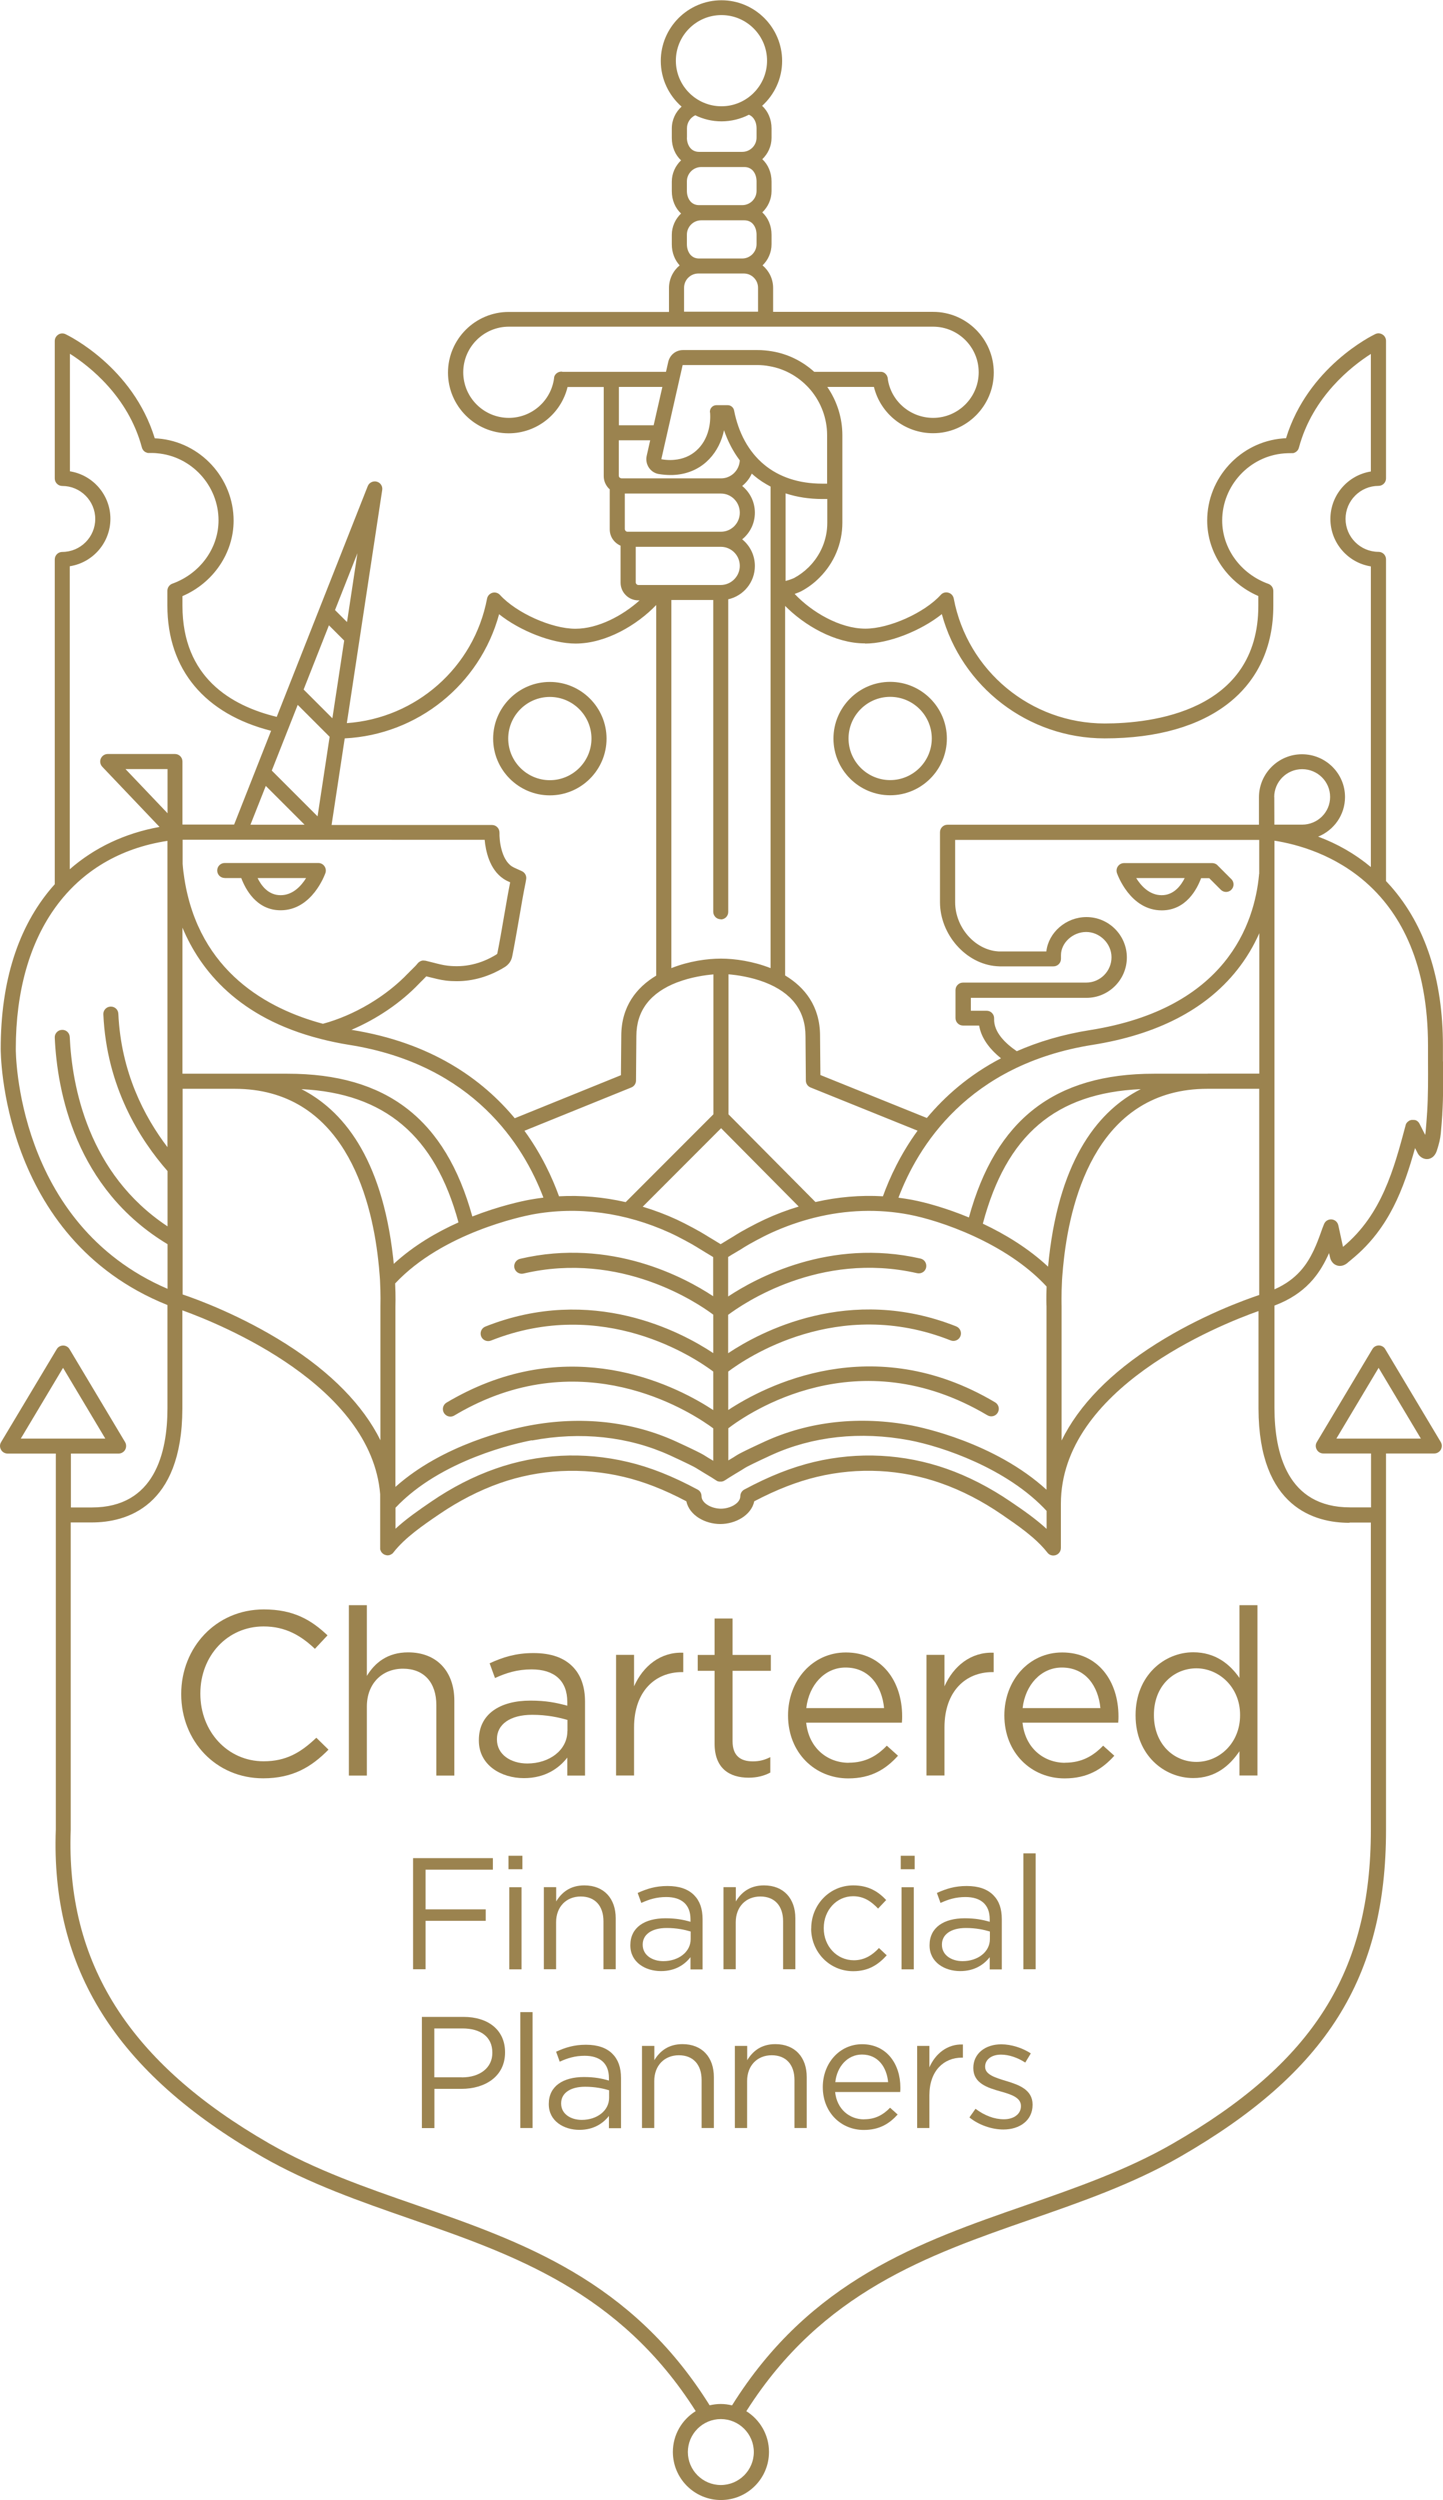 <?xml version="1.0" encoding="UTF-8"?> <svg xmlns="http://www.w3.org/2000/svg" width="1200" height="2078" viewBox="0 0 1200 2078" fill="none"><g clip-path="url(#clip0_76_173)"><path d="M150.705 1408.29V1407.92C150.705 1369.51 179.453 1337.69 219.421 1337.69C244.062 1337.69 258.803 1346.42 272.37 1359.25L261.883 1370.46C250.442 1359.61 237.608 1351.84 219.201 1351.84C189.133 1351.84 166.619 1376.25 166.619 1407.48V1407.85C166.619 1439.3 189.353 1463.93 219.201 1463.93C237.828 1463.93 250.076 1456.74 263.056 1444.35L273.176 1454.25C259.023 1468.62 243.475 1478.08 218.834 1478.08C179.673 1478.08 150.705 1447.21 150.705 1408.21V1408.29Z" fill="#9B834F"></path><path d="M290.117 1334.18H305.078V1392.97C311.678 1382.12 322.165 1373.39 339.399 1373.39C363.673 1373.39 377.827 1389.67 377.827 1413.57V1475.8H362.867V1417.23C362.867 1398.61 352.746 1386.96 335.146 1386.96C317.545 1386.96 305.078 1399.56 305.078 1418.4V1475.8H290.117V1334.25V1334.18Z" fill="#9B834F"></path><path d="M398.215 1446.63V1446.26C398.215 1424.71 415.669 1413.49 441.117 1413.49C453.95 1413.49 462.824 1415.25 471.771 1417.74V1414.67C471.771 1396.85 460.917 1387.54 442.07 1387.54C430.263 1387.54 420.949 1390.47 411.635 1394.73L407.162 1382.48C418.236 1377.43 428.869 1373.98 443.61 1373.98C458.351 1373.98 468.838 1377.87 476.025 1385.05C482.992 1392.01 486.512 1401.76 486.512 1414.52V1475.8H471.771V1460.85C464.804 1469.79 453.364 1477.93 435.69 1477.93C416.842 1477.93 398.215 1467.23 398.215 1446.7V1446.63ZM471.918 1438.86V1429.55C464.511 1427.42 454.83 1425.29 442.583 1425.29C423.956 1425.29 413.249 1433.43 413.249 1445.45V1445.82C413.249 1458.43 424.909 1465.76 438.476 1465.76C456.884 1465.76 471.844 1454.69 471.844 1438.78L471.918 1438.86Z" fill="#9B834F"></path><path d="M512.326 1375.45H527.287V1401.62C534.694 1384.9 549.214 1372.88 568.208 1373.69V1389.81H567.035C545.107 1389.81 527.287 1405.5 527.287 1435.78V1475.73H512.326V1375.45Z" fill="#9B834F"></path><path d="M594.244 1449.19V1388.72H580.236V1375.52H594.244V1345.24H609.204V1375.52H641.032V1388.72H609.204V1447.29C609.204 1459.53 616.024 1464 626.071 1464C631.132 1464 635.385 1463.05 640.592 1460.48V1473.31C635.385 1476.02 629.738 1477.56 622.551 1477.56C606.417 1477.56 594.244 1469.65 594.244 1449.27V1449.19Z" fill="#9B834F"></path><path d="M705.861 1465.1C719.648 1465.1 729.328 1459.46 737.469 1450.95L746.782 1459.31C736.662 1470.52 724.488 1478.15 705.421 1478.15C677.846 1478.15 655.332 1457.04 655.332 1425.81C655.332 1396.71 675.719 1373.47 703.441 1373.47C733.142 1373.47 750.229 1397.15 750.229 1426.61C750.229 1428.01 750.229 1429.55 750.009 1431.82H670.439C672.566 1452.93 688.113 1465.17 705.787 1465.17L705.861 1465.1ZM735.195 1419.72C733.435 1401.47 722.948 1386 703.147 1386C685.913 1386 672.713 1400.37 670.513 1419.72H735.122H735.195Z" fill="#9B834F"></path><path d="M770.471 1375.45H785.431V1401.62C792.838 1384.9 807.359 1372.88 826.353 1373.69V1389.81H825.179C803.252 1389.81 785.431 1405.5 785.431 1435.78V1475.73H770.471V1375.45Z" fill="#9B834F"></path><path d="M885.755 1465.1C899.542 1465.1 909.223 1459.46 917.363 1450.95L926.677 1459.31C916.556 1470.52 904.383 1478.15 885.315 1478.15C857.741 1478.15 835.227 1457.04 835.227 1425.81C835.227 1396.71 855.614 1373.47 883.335 1373.47C913.036 1373.47 930.124 1397.15 930.124 1426.61C930.124 1428.01 930.124 1429.55 929.904 1431.82H850.334C852.461 1452.93 868.008 1465.17 885.682 1465.17L885.755 1465.1ZM915.09 1419.72C913.33 1401.47 902.843 1386 883.042 1386C865.808 1386 852.607 1400.37 850.407 1419.72H915.016H915.09Z" fill="#9B834F"></path><path d="M944.35 1425.88V1425.52C944.35 1392.75 968.184 1373.32 992.311 1373.32C1010.94 1373.32 1022.97 1383.44 1030.74 1394.65V1334.18H1045.7V1475.73H1030.74V1455.57C1022.6 1467.59 1010.72 1477.86 992.311 1477.86C968.257 1477.86 944.35 1458.87 944.35 1425.88ZM1031.25 1425.66V1425.3C1031.25 1402.2 1013.58 1386.66 994.952 1386.66C976.324 1386.66 959.604 1401.03 959.604 1425.3V1425.66C959.604 1449.34 975.884 1464.44 994.952 1464.44C1014.02 1464.44 1031.25 1448.75 1031.25 1425.66Z" fill="#9B834F"></path><path d="M343.434 1544.42H409.876V1554.02H353.921V1587.01H403.936V1596.54H353.921V1636.78H343.507V1544.42H343.434Z" fill="#9B834F"></path><path d="M422.855 1542.44H434.443V1553.65H422.855V1542.44ZM423.515 1568.61H433.709V1636.86H423.515V1568.61Z" fill="#9B834F"></path><path d="M452.337 1568.54H462.531V1580.41C467.004 1573.01 474.118 1567.07 485.925 1567.07C502.426 1567.07 512.033 1578.14 512.033 1594.41V1636.78H501.839V1596.9C501.839 1584.22 494.945 1576.31 482.918 1576.31C470.891 1576.31 462.457 1584.88 462.457 1597.71V1636.78H452.264V1568.54H452.337Z" fill="#9B834F"></path><path d="M524.207 1616.99V1616.7C524.207 1602.04 536.087 1594.41 553.395 1594.41C562.122 1594.41 568.209 1595.59 574.222 1597.34V1595.22C574.222 1583.05 566.815 1576.75 554.055 1576.75C545.988 1576.75 539.681 1578.73 533.301 1581.66L530.294 1573.37C537.848 1569.93 545.108 1567.58 555.082 1567.58C565.055 1567.58 572.242 1570.22 577.156 1575.13C581.923 1579.9 584.269 1586.5 584.269 1595.22V1636.93H574.222V1626.74C569.455 1632.83 561.682 1638.32 549.655 1638.32C536.821 1638.32 524.207 1631.07 524.207 1617.06V1616.99ZM574.369 1611.71V1605.41C569.382 1603.94 562.782 1602.48 554.422 1602.48C541.734 1602.48 534.474 1608.05 534.474 1616.18V1616.48C534.474 1625.05 542.394 1630.04 551.635 1630.04C564.175 1630.04 574.369 1622.49 574.369 1611.71Z" fill="#9B834F"></path><path d="M601.724 1568.54H611.917V1580.41C616.391 1573.01 623.505 1567.07 635.312 1567.07C651.812 1567.07 661.419 1578.14 661.419 1594.41V1636.78H651.226V1596.9C651.226 1584.22 644.332 1576.31 632.305 1576.31C620.278 1576.31 611.844 1584.88 611.844 1597.71V1636.78H601.65V1568.54H601.724Z" fill="#9B834F"></path><path d="M674.62 1602.99V1602.7C674.62 1583.42 689.654 1567.07 709.602 1567.07C722.509 1567.07 730.576 1572.49 736.956 1579.24L730.209 1586.35C724.782 1580.7 718.695 1576.09 709.455 1576.09C695.594 1576.09 685.034 1587.82 685.034 1602.48V1602.77C685.034 1617.58 695.888 1629.31 710.115 1629.31C718.842 1629.31 725.589 1624.98 730.942 1619.12L737.396 1625.2C730.502 1632.83 722.362 1638.4 709.528 1638.4C689.581 1638.4 674.547 1622.2 674.547 1602.99H674.62Z" fill="#9B834F"></path><path d="M749.057 1542.44H760.644V1553.65H749.057V1542.44ZM749.717 1568.61H759.91V1636.86H749.717V1568.61Z" fill="#9B834F"></path><path d="M773.037 1616.99V1616.7C773.037 1602.04 784.918 1594.41 802.225 1594.41C810.952 1594.41 817.039 1595.59 823.052 1597.34V1595.22C823.052 1583.05 815.645 1576.75 802.885 1576.75C794.818 1576.75 788.511 1578.73 782.131 1581.66L779.124 1573.37C786.678 1569.93 793.938 1567.58 803.912 1567.58C813.885 1567.58 821.072 1570.22 825.986 1575.13C830.899 1580.04 833.099 1586.5 833.099 1595.22V1636.93H823.052V1626.74C818.286 1632.83 810.512 1638.32 798.485 1638.32C785.651 1638.32 773.037 1631.07 773.037 1617.06V1616.99ZM823.199 1611.71V1605.41C818.212 1603.94 811.612 1602.48 803.252 1602.48C790.564 1602.48 783.304 1608.05 783.304 1616.18V1616.48C783.304 1625.05 791.224 1630.04 800.465 1630.04C813.005 1630.04 823.199 1622.49 823.199 1611.71Z" fill="#9B834F"></path><path d="M851.066 1540.46H861.26V1636.78H851.066V1540.46Z" fill="#9B834F"></path><path d="M350.768 1676.37H385.382C406.21 1676.37 419.997 1687.44 419.997 1705.69V1705.98C419.997 1725.92 403.35 1736.19 383.696 1736.19H361.255V1768.81H350.841V1676.44L350.768 1676.37ZM384.062 1726.66C399.389 1726.66 409.437 1718.45 409.437 1706.35V1706.06C409.437 1692.86 399.536 1685.97 384.576 1685.97H361.181V1726.58H384.062V1726.66Z" fill="#9B834F"></path><path d="M432.684 1672.41H442.877V1768.74H432.684V1672.41Z" fill="#9B834F"></path><path d="M456.371 1748.94V1748.65C456.371 1733.99 468.252 1726.36 485.559 1726.36C494.286 1726.36 500.373 1727.54 506.386 1729.3V1727.17C506.386 1715 498.979 1708.7 486.219 1708.7C478.152 1708.7 471.845 1710.68 465.465 1713.61L462.458 1705.33C470.012 1701.88 477.272 1699.53 487.246 1699.53C497.219 1699.53 504.406 1702.17 509.32 1707.08C514.087 1711.85 516.433 1718.45 516.433 1727.17V1768.88H506.386V1758.69C501.62 1764.78 493.846 1770.27 481.819 1770.27C468.985 1770.27 456.371 1763.02 456.371 1749.02V1748.94ZM506.533 1743.66V1737.36C501.546 1735.89 494.946 1734.43 486.586 1734.43C473.898 1734.43 466.638 1740 466.638 1748.14V1748.43C466.638 1757.01 474.558 1761.99 483.799 1761.99C496.339 1761.99 506.533 1754.44 506.533 1743.66Z" fill="#9B834F"></path><path d="M533.96 1700.49H544.154V1712.36C548.627 1704.96 555.741 1699.02 567.548 1699.02C584.049 1699.02 593.656 1710.09 593.656 1726.36V1768.74H583.462V1728.86C583.462 1716.17 576.568 1708.26 564.541 1708.26C552.514 1708.26 544.08 1716.83 544.08 1729.66V1768.74H533.887V1700.49H533.96Z" fill="#9B834F"></path><path d="M611.185 1700.49H621.378V1712.36C625.852 1704.96 632.965 1699.02 644.773 1699.02C661.273 1699.02 670.88 1710.09 670.88 1726.36V1768.74H660.687V1728.86C660.687 1716.17 653.793 1708.26 641.766 1708.26C629.739 1708.26 621.305 1716.83 621.305 1729.66V1768.74H611.111V1700.49H611.185Z" fill="#9B834F"></path><path d="M718.621 1761.48C728.008 1761.48 734.608 1757.67 740.182 1751.87L746.489 1757.52C739.595 1765.14 731.308 1770.35 718.328 1770.35C699.554 1770.35 684.227 1755.98 684.227 1734.72C684.227 1714.93 698.087 1699.09 716.934 1699.09C737.102 1699.09 748.762 1715.22 748.762 1735.23C748.762 1736.19 748.762 1737.21 748.616 1738.83H694.494C695.96 1753.19 706.521 1761.55 718.548 1761.55L718.621 1761.48ZM738.569 1730.62C737.395 1718.23 730.282 1707.67 716.788 1707.67C705.054 1707.67 696.034 1717.42 694.64 1730.62H738.642H738.569Z" fill="#9B834F"></path><path d="M762.695 1700.49H772.889V1718.3C777.876 1706.94 787.85 1698.8 800.757 1699.31V1710.24H799.95C785.063 1710.24 772.889 1720.94 772.889 1741.54V1768.73H762.695V1700.49Z" fill="#9B834F"></path><path d="M806.111 1760.01L811.245 1752.75C818.652 1758.33 826.792 1761.48 834.859 1761.48C842.926 1761.48 849.013 1757.23 849.013 1750.63V1750.34C849.013 1743.44 840.946 1740.81 831.999 1738.31C821.292 1735.31 809.411 1731.57 809.411 1719.03V1718.74C809.411 1707.01 819.165 1699.17 832.659 1699.17C840.946 1699.17 850.186 1702.1 857.227 1706.72L852.606 1714.34C846.3 1710.24 839.039 1707.74 832.439 1707.74C824.372 1707.74 819.239 1712 819.239 1717.64V1717.93C819.239 1724.38 827.672 1726.88 836.766 1729.66C847.326 1732.82 858.693 1736.92 858.693 1749.24V1749.53C858.693 1762.43 847.986 1769.98 834.419 1769.98C824.665 1769.98 813.812 1766.17 806.185 1759.94L806.111 1760.01Z" fill="#9B834F"></path><path d="M1199.93 882.241C1199.93 877.843 1199.93 873.518 1199.93 869.266C1199.93 869.266 1199.93 869.193 1199.93 869.12C1199.93 813.993 1185.33 769.423 1156.66 736.728C1155.34 735.262 1154.02 733.796 1152.62 732.33V464.909C1152.62 461.463 1149.84 458.678 1146.39 458.678C1131.28 458.678 1118.96 446.362 1118.96 431.261C1118.96 416.16 1131.28 403.844 1146.39 403.844C1149.84 403.844 1152.62 401.059 1152.62 397.613V283.329C1152.62 281.203 1151.52 279.15 1149.69 278.051C1147.86 276.878 1145.58 276.731 1143.68 277.684C1141.33 278.784 1087.65 304.954 1069.46 364.259C1068.43 364.259 1067.48 364.332 1066.75 364.406C1031.47 367.265 1003.9 397.247 1003.9 432.654C1003.9 459.704 1020.84 484.335 1046.43 495.404V503.468C1046.43 591.728 957.111 601.332 918.682 601.332C857.3 601.332 804.498 557.641 793.131 497.457C792.691 495.111 790.931 493.205 788.657 492.618C786.384 491.959 783.89 492.618 782.35 494.451C768.71 509.405 739.449 522.527 719.648 522.527C698.307 522.527 674.766 508.526 660.832 493.645C663.546 492.692 665.599 491.812 665.966 491.592C666.039 491.592 666.186 491.519 666.259 491.445C671.906 488.44 677.04 484.628 681.513 480.083C693.76 467.841 700.507 451.64 700.507 434.486V402.598C700.507 402.598 700.507 402.232 700.507 402.085V362.133C700.507 362.133 700.507 361.913 700.507 361.767C700.507 347.398 696.107 333.397 687.967 321.595H726.762C732.188 343.88 752.356 360.08 775.97 360.08C803.765 360.08 826.426 337.429 826.426 309.646C826.426 281.863 803.765 259.211 775.97 259.211C775.97 259.211 775.897 259.211 775.824 259.211H642.938V239.345C642.938 231.794 639.492 225.05 634.138 220.579C638.758 216.107 641.618 209.876 641.618 202.985V195.141C641.618 187.517 638.685 180.92 633.918 176.521C638.612 172.05 641.618 165.745 641.618 158.781V150.938C641.618 143.314 638.685 136.716 633.918 132.318C638.612 127.846 641.618 121.542 641.618 114.578V106.734C641.618 99.037 638.611 92.366 633.771 87.967C643.965 78.731 650.419 65.462 650.419 50.654C650.419 22.871 627.758 0.22 599.963 0.22C572.169 0.22 549.508 22.871 549.508 50.654C549.508 65.756 556.255 79.391 566.815 88.627C561.829 93.099 558.675 99.55 558.675 106.807V114.651C558.675 122.275 561.609 128.872 566.375 133.271C561.682 137.742 558.675 144.047 558.675 151.011V158.855C558.675 166.478 561.609 173.076 566.375 177.474C561.682 181.946 558.675 188.25 558.675 195.215V203.058C558.675 210.096 561.168 216.18 565.202 220.579C559.775 225.05 556.328 231.868 556.328 239.418V259.284H423.003C395.209 259.284 372.548 281.936 372.548 309.719C372.548 337.502 395.209 360.154 423.003 360.154C446.471 360.154 466.565 343.953 471.992 321.668H502.06V395.707C502.06 399.593 503.6 403.331 506.386 406.117C506.606 406.337 506.826 406.483 507.046 406.63V439.984C507.046 443.943 508.586 447.608 511.373 450.394C512.767 451.787 514.38 452.813 516.067 453.546V484.261C516.067 488.22 517.607 491.885 520.394 494.671C523.18 497.457 526.847 498.996 530.807 498.996H531.907C517.753 511.751 497.293 522.601 478.519 522.601C458.718 522.601 429.457 509.479 415.816 494.524C414.203 492.765 411.783 492.032 409.509 492.692C407.236 493.351 405.476 495.257 405.036 497.53C394.182 554.782 345.927 597.007 288.431 601.038L317.839 407.29C318.352 404.138 316.372 401.132 313.292 400.326C310.212 399.519 306.985 401.132 305.812 404.064L230.129 595.834C191.994 586.597 151.733 562.846 151.733 503.541V495.477C177.327 484.481 194.268 459.777 194.268 432.727C194.268 397.32 166.62 367.338 131.418 364.479C130.685 364.479 129.732 364.406 128.705 364.332C110.518 304.954 56.836 278.857 54.489 277.757C52.509 276.805 50.235 276.951 48.475 278.124C46.642 279.297 45.542 281.276 45.542 283.402V397.687C45.542 401.132 48.328 403.918 51.775 403.918C66.883 403.918 79.203 416.233 79.203 431.334C79.203 446.435 66.883 458.751 51.775 458.751C48.328 458.751 45.542 461.536 45.542 464.982V734.969C44.735 735.849 43.928 736.728 43.195 737.608C14.961 770.596 0.587 815.753 0.587 871.759C0.587 873.371 0.147 1028.93 139.265 1084.71V1169.97C139.265 1169.97 139.265 1170.19 139.265 1170.34C139.265 1208.01 128.338 1252.95 76.416 1252.95H65.489C62.482 1252.95 60.429 1252.95 58.962 1252.95V1208.16H98.637C100.911 1208.16 102.964 1206.92 104.064 1205.01C105.164 1203.03 105.164 1200.61 104.064 1198.7L57.862 1121.44C56.762 1119.53 54.709 1118.36 52.509 1118.36C50.309 1118.36 48.255 1119.53 47.155 1121.44L0.88 1198.7C-0.293 1200.61 -0.293 1203.03 0.88 1205.01C1.98 1206.99 4.107 1208.16 6.307 1208.16H46.422V1520.45C42.095 1636.34 96.584 1722.85 217.808 1792.49C256.97 1814.99 300.018 1829.95 341.6 1844.39C427.33 1874.15 515.7 1904.94 578.549 2004.05C567.182 2011.09 559.555 2023.62 559.555 2037.99C559.555 2059.98 577.449 2077.94 599.523 2077.94C621.598 2077.94 639.492 2060.05 639.492 2037.99C639.492 2023.69 631.938 2011.16 620.644 2004.12C683.42 1905.08 771.79 1874.37 857.447 1844.61C899.028 1830.17 942.077 1815.21 981.238 1792.71C1102.98 1722.7 1152.62 1643.97 1152.62 1520.89V1208.09H1192.74C1195.01 1208.09 1197.07 1206.84 1198.17 1204.94C1199.27 1202.96 1199.27 1200.54 1198.17 1198.63L1151.96 1121.37C1150.86 1119.46 1148.81 1118.29 1146.61 1118.29C1144.41 1118.29 1142.36 1119.46 1141.26 1121.37L1095.06 1198.63C1093.88 1200.54 1093.88 1202.96 1095.06 1204.94C1096.16 1206.92 1098.28 1208.09 1100.48 1208.09H1140.16V1252.88C1136.78 1252.88 1131.43 1252.88 1122.7 1252.88C1070.71 1252.88 1059.85 1207.94 1059.85 1170.26V1085.15C1086.26 1075.26 1097.18 1058.47 1103.78 1044.69C1104.3 1043.59 1104.81 1042.56 1105.25 1041.54L1106.06 1045.05C1106.57 1047.69 1108.48 1050.85 1112 1051.87C1114.27 1052.53 1117.72 1052.53 1121.6 1048.79L1125.2 1045.79C1155.41 1020.64 1167.44 987.583 1176.75 954.228L1179.03 958.7C1179.03 958.7 1179.32 959.286 1179.54 959.506C1180.93 961.486 1183.5 963.392 1186.58 963.392C1186.95 963.392 1187.31 963.392 1187.75 963.318C1189.59 963.025 1193.03 961.779 1194.79 956.647C1196.63 951.149 1197.73 946.604 1198.17 941.986C1198.68 936.781 1199.05 931.503 1199.41 926.445V925.859C1200.29 911.344 1200.22 896.536 1200.15 882.241H1199.93ZM1111.34 1195.7L1146.46 1136.91L1181.59 1195.7H1111.34ZM719.575 534.916C739.155 534.916 765.85 524.287 783.23 510.432C799.658 570.909 854.953 613.72 918.609 613.72C1006.47 613.72 1058.9 572.449 1058.9 503.394V491.226C1058.9 488.66 1057.36 486.241 1054.79 485.288C1031.84 477.077 1016.37 455.892 1016.37 432.654C1016.37 403.698 1038.95 379.213 1067.7 376.868C1069.09 376.721 1072.4 376.648 1074.16 376.648C1074.3 376.648 1074.45 376.648 1074.6 376.648C1074.82 376.648 1075.04 376.648 1075.26 376.648C1075.48 376.648 1075.62 376.574 1075.84 376.501C1076.06 376.501 1076.21 376.428 1076.43 376.281C1076.65 376.281 1076.8 376.135 1076.94 376.061C1077.16 375.988 1077.31 375.841 1077.46 375.768C1077.6 375.695 1077.75 375.548 1077.9 375.475C1078.04 375.328 1078.26 375.182 1078.41 375.035C1078.56 374.888 1078.63 374.815 1078.78 374.668C1078.92 374.522 1079.07 374.375 1079.22 374.155C1079.36 374.009 1079.44 373.862 1079.51 373.642C1079.58 373.496 1079.73 373.276 1079.8 373.129C1079.88 372.909 1079.95 372.689 1080.02 372.469C1080.02 372.323 1080.1 372.249 1080.17 372.103C1091.54 329.585 1124.17 304.294 1140.01 294.178V391.895C1120.94 394.901 1106.35 411.468 1106.35 431.334C1106.35 451.2 1120.94 467.767 1140.01 470.773V720.674C1127.1 709.898 1112.36 701.395 1096.16 695.384C1109.28 690.106 1118.52 677.35 1118.52 662.469C1118.52 642.823 1102.46 626.915 1082.74 626.915C1063.01 626.915 1046.95 642.97 1046.95 662.689V685.487H787.924C784.477 685.487 781.69 688.273 781.69 691.718V749.777C781.69 776.754 803.251 801.165 828.699 803.071C829.506 803.071 830.312 803.144 831.266 803.217H876.074C879.521 803.217 882.308 800.432 882.308 796.986V795.593C882.308 794.934 882.308 794.274 882.308 793.907C882.308 783.644 892.135 774.628 903.282 774.628C914.429 774.628 924.329 784.084 924.329 795.667C924.329 807.249 914.869 816.706 903.282 816.706H800.831C797.384 816.706 794.598 819.491 794.598 822.937V846.175C794.598 849.62 797.384 852.406 800.831 852.406H814.252C815.865 862.082 822.099 871.319 832.439 879.602C805.965 893.384 785.944 911.051 770.763 929.231L682.247 893.531L681.953 860.983C681.953 836.352 669.266 820.591 652.912 810.768V503.614C668.606 519.522 694.127 534.769 719.208 534.769L719.575 534.916ZM870.281 1085.59V1238.22C827.159 1198.85 765.85 1186.32 758.443 1184.85C715.174 1176.64 672.86 1181.26 635.898 1198.19C622.991 1204.13 615.144 1207.94 612.577 1209.63C611.037 1210.65 608.47 1212.19 605.757 1213.81C605.757 1213.81 605.757 1213.81 605.684 1213.81V1187.12C622.184 1174.51 713.121 1112.2 821.145 1176.35C824.152 1178.11 827.966 1177.15 829.726 1174.15C831.486 1171.14 830.532 1167.33 827.526 1165.57C725.515 1104.95 635.605 1152.23 605.61 1171.95V1139.99C620.057 1129.06 696.767 1076.87 790.564 1114.11C793.791 1115.36 797.384 1113.82 798.704 1110.59C799.951 1107.37 798.411 1103.77 795.184 1102.45C706.227 1067.19 631.791 1107.22 605.537 1124.74V1092.85C617.564 1083.83 681.513 1039.7 762.696 1058.25C766.07 1058.98 769.443 1056.93 770.177 1053.56C770.91 1050.19 768.857 1046.81 765.483 1046.08C689.947 1028.85 628.418 1062.43 605.537 1077.6V1044.76C607.444 1043.52 609.937 1042.05 612.211 1040.73C615.071 1039.04 617.784 1037.43 619.397 1036.33C622.111 1034.57 633.698 1028.19 641.105 1024.82C652.912 1019.4 664.939 1015.22 677.113 1012.14C677.333 1012.14 677.553 1012.07 677.773 1011.99C703.881 1005.54 730.428 1004.66 756.096 1009.57C780.957 1014.27 836.693 1032.81 870.354 1069.32C869.987 1078.92 870.207 1085.52 870.281 1085.67V1085.59ZM328.619 1066.75C368.148 1024.53 434.737 1010.97 442.291 1009.5C480.132 1002.39 519.88 1007.67 557.282 1024.75C564.689 1028.12 576.276 1034.5 578.989 1036.26C580.603 1037.28 583.316 1038.9 586.176 1040.66C588.523 1042.05 591.09 1043.59 593.07 1044.83V1077.38C569.822 1061.99 508.073 1028.56 432.464 1046.3C429.09 1047.11 427.037 1050.48 427.77 1053.85C428.577 1057.22 431.95 1059.35 435.324 1058.54C516.36 1039.56 580.456 1083.17 593.143 1092.7V1124.67C566.669 1107.07 492.379 1067.34 403.642 1102.6C400.416 1103.85 398.876 1107.51 400.122 1110.74C401.369 1113.96 405.036 1115.5 408.263 1114.26C501.693 1077.16 578.182 1128.77 593.143 1139.99V1172.02C564.689 1153.33 482.845 1110.22 387.875 1156.85C382.375 1159.56 376.801 1162.56 371.374 1165.79C368.368 1167.55 367.414 1171.43 369.174 1174.37C370.934 1177.37 374.821 1178.33 377.755 1176.57C382.888 1173.49 388.168 1170.63 393.375 1168.06C492.966 1119.09 577.302 1175.47 593.143 1187.2V1214.17C593.143 1214.17 592.776 1213.95 592.556 1213.81C589.843 1212.19 587.276 1210.65 585.809 1209.7C583.243 1208.01 575.396 1204.2 562.489 1198.27C525.6 1181.33 483.212 1176.71 439.944 1184.92C422.93 1188.15 368.074 1200.83 328.839 1235.87V1085.89C328.839 1085.89 329.133 1077.75 328.619 1066.83V1066.75ZM403.056 698.096C403.862 706.966 406.942 722.58 418.676 730.424C420.51 731.67 422.416 732.55 424.25 733.356C422.49 742.153 420.73 752.563 418.97 762.679C417.21 772.942 415.376 783.644 413.616 792.221C413.469 792.881 413.469 792.881 412.736 793.394C399.976 801.238 386.335 804.317 372.181 802.631C368.294 802.191 364.334 801.165 360.154 800.065C357.954 799.479 355.827 798.965 353.627 798.452C353.48 798.452 353.407 798.452 353.26 798.452C353.04 798.452 352.82 798.452 352.6 798.379C352.38 798.379 352.16 798.379 352.014 798.379C351.867 798.379 351.647 798.379 351.427 798.379C351.207 798.379 351.06 798.379 350.84 798.526C350.62 798.526 350.474 798.599 350.254 798.672C350.107 798.672 349.887 798.819 349.74 798.892C349.52 798.965 349.374 799.112 349.154 799.185C349.007 799.259 348.86 799.405 348.714 799.479C348.567 799.625 348.347 799.699 348.2 799.845C348.054 799.992 347.907 800.138 347.76 800.285C347.687 800.358 347.54 800.432 347.467 800.578C346 802.411 344.24 804.17 342.333 806.003C341.307 807.029 340.353 807.982 339.327 809.008C320.846 828.361 294.518 843.902 268.557 850.94C223.309 838.844 165.52 808.129 153.346 730.424C152.686 726.319 152.173 722.14 151.879 717.962C151.879 717.889 151.879 717.742 151.879 717.669V697.949C191.774 697.949 363.454 698.023 403.129 698.023L403.056 698.096ZM208.275 685.487L221.035 653.232L253.303 685.487C237.536 685.487 222.209 685.487 208.275 685.487ZM266.284 863.402C266.284 863.402 266.577 863.402 266.724 863.548C274.204 865.454 282.051 867.14 290.411 868.46C393.889 884.88 435.617 952.396 451.898 995.426C447.864 995.94 443.904 996.526 439.944 997.259C433.71 998.432 415.083 1002.39 392.789 1011.11C370.421 930.184 321.506 892.431 239.003 892.431H195.734C195.734 892.431 195.148 892.431 194.854 892.431C194.854 892.431 194.781 892.431 194.708 892.431H151.733V771.036C166.62 806.663 198.521 846.101 266.21 863.402H266.284ZM599.377 764.218C602.823 764.218 605.61 761.433 605.61 757.987V498.116C618.297 495.257 627.758 483.968 627.758 470.407C627.758 461.463 623.651 453.473 617.197 448.268C623.651 443.063 627.758 435.073 627.758 426.13C627.758 417.186 623.651 409.196 617.197 403.918C620.571 401.205 623.358 397.687 625.191 393.655C625.924 394.315 626.731 395.048 627.538 395.707C631.571 399.079 636.045 401.938 640.812 404.431V804.683C626.364 798.965 610.964 796.766 599.523 796.766C588.156 796.766 572.756 798.892 558.308 804.683V498.703H593.143V757.841C593.143 761.286 595.93 764.072 599.377 764.072V764.218ZM590.503 342.78C590.87 347.912 590.43 352.97 589.183 357.515C587.423 364.259 583.976 370.197 579.063 374.522C574.296 378.847 567.989 381.633 560.435 382.219C559.482 382.292 558.455 382.366 557.428 382.366C555.082 382.366 552.515 382.146 549.948 381.706L567.695 303.415H629.518C631.351 303.415 633.111 303.488 634.651 303.635C636.338 303.781 638.025 304.001 639.858 304.368C653.499 306.713 665.526 313.971 674.18 324.234C682.687 334.423 687.82 347.545 687.82 361.693V402.012H683.86C663.766 402.012 647.559 396.221 635.458 386.178C622.551 375.475 614.117 359.861 610.45 341.094C609.937 338.528 607.664 336.769 605.17 336.769H595.783C592.776 336.769 590.356 339.188 590.356 342.194C590.356 342.414 590.356 342.634 590.356 342.854L590.503 342.78ZM543.568 353.483H514.673V321.595H550.828L543.568 353.483ZM605.83 926.152V809.815C612.724 810.401 624.384 812.014 635.898 816.412C658.412 825.063 669.853 840.09 669.853 861.276L670.146 898.076C670.146 900.641 671.686 902.914 674.033 903.867L763.063 939.787C748.909 959.213 739.889 978.713 734.242 994.327C715.615 993.227 696.767 994.84 678.14 999.092L605.757 926.152H605.83ZM664.279 1002.83C654.745 1005.69 645.358 1009.21 636.045 1013.53C628.198 1017.13 616.171 1023.72 612.724 1025.92C611.184 1026.95 608.617 1028.49 605.904 1030.1C603.63 1031.49 601.283 1032.89 599.303 1034.13C597.323 1032.89 594.976 1031.49 592.703 1030.1C589.99 1028.49 587.423 1026.95 585.956 1026C582.509 1023.8 570.409 1017.2 562.635 1013.61C553.395 1009.35 543.934 1005.84 534.474 1002.98L599.67 937.734L664.352 1002.98L664.279 1002.83ZM563.222 816.486C574.736 812.087 586.396 810.475 593.29 809.888V926.152L520.32 999.165C501.913 994.987 483.285 993.301 464.878 994.327C459.158 978.493 450.138 959.14 436.13 939.86L525.014 903.867C527.36 902.914 528.901 900.641 528.901 898.149L529.194 861.276C529.194 840.164 540.634 825.136 563.149 816.486H563.222ZM194.854 904.966C194.854 904.966 194.928 904.966 195.001 904.966C285.058 904.966 308.525 993.814 314.466 1046.74C314.759 1049.16 314.979 1051.43 315.199 1053.7L315.419 1056.42C315.639 1059.06 315.859 1061.11 316.006 1063.75C316.666 1076.06 316.372 1085.37 316.372 1085.67V1197.09C301.925 1167.99 275.451 1140.87 237.756 1116.97C200.648 1093.44 164.126 1080.02 151.879 1075.92V904.966H194.854ZM250.59 905.26C320.186 908.705 361.841 944.185 381.275 1016.03C363.234 1024.09 343.947 1035.31 327.446 1050.48C327.299 1048.79 327.153 1047.11 326.933 1045.35C317.472 961.339 284.471 922.487 250.663 905.26H250.59ZM442.291 1197.31C482.992 1189.61 522.74 1193.94 557.282 1209.7C570.996 1216.01 577.522 1219.3 578.989 1220.26C580.603 1221.28 583.316 1222.9 586.176 1224.66C589.77 1226.78 593.876 1229.27 595.637 1230.52C595.637 1230.52 595.71 1230.52 595.783 1230.59C596.003 1230.74 596.15 1230.81 596.37 1230.96C596.517 1231.03 596.737 1231.18 596.883 1231.18C597.03 1231.18 597.25 1231.33 597.47 1231.33C597.69 1231.33 597.91 1231.47 598.13 1231.47C598.277 1231.47 598.497 1231.47 598.643 1231.47C598.863 1231.47 599.083 1231.47 599.303 1231.47C599.45 1231.47 599.67 1231.47 599.817 1231.47C600.037 1231.47 600.257 1231.47 600.477 1231.4C600.623 1231.4 600.843 1231.33 600.99 1231.25C601.21 1231.25 601.43 1231.11 601.65 1231.03C601.797 1231.03 601.943 1230.89 602.09 1230.81C602.31 1230.67 602.53 1230.59 602.75 1230.45C602.75 1230.45 602.823 1230.45 602.897 1230.37C604.657 1229.13 608.69 1226.71 612.284 1224.51C615.144 1222.82 617.857 1221.21 619.471 1220.11C620.937 1219.16 627.464 1215.86 641.178 1209.55C675.72 1193.72 715.468 1189.47 756.169 1197.09C783.377 1202.22 837.573 1220.4 870.354 1255.81V1270.77C861.114 1262.26 850.48 1254.93 840.653 1248.26C823.345 1236.46 805.305 1227.15 787.117 1220.77C751.769 1208.38 713.708 1206.4 676.966 1215.13C658.339 1219.6 639.858 1226.85 618.957 1238.07C616.904 1239.17 615.657 1241.3 615.657 1243.57C615.657 1249.51 607.15 1253.98 599.523 1253.98C591.896 1253.98 583.389 1249.51 583.389 1243.57C583.389 1241.22 582.143 1239.1 580.089 1238.07C559.188 1226.85 540.708 1219.52 522.08 1215.13C485.339 1206.4 447.277 1208.31 411.929 1220.77C393.742 1227.15 375.701 1236.38 358.394 1248.26C348.64 1254.93 338.08 1262.19 328.913 1270.62V1253.17C366.681 1213.15 429.897 1199.44 442.364 1197.09L442.291 1197.31ZM817.332 1017.05C836.913 943.379 877.761 908.485 948.677 905.26C914.796 922.487 881.794 961.339 872.334 1045.42C872.041 1047.91 871.821 1050.33 871.601 1052.61V1052.83C855.393 1037.72 836.106 1025.92 817.405 1017.13L817.332 1017.05ZM883.188 1063.75C883.334 1061.04 883.554 1059.06 883.774 1056.34L883.994 1053.7C884.214 1051.51 884.434 1049.16 884.728 1046.74C890.668 993.814 914.136 904.966 1004.19 904.966C1004.19 904.966 1004.27 904.966 1004.34 904.966H1047.17V1076.36C1035.29 1080.32 998.619 1093.51 961.437 1116.97C923.669 1140.79 897.195 1167.99 882.821 1197.31V1085.45C882.821 1085.45 882.528 1076.06 883.188 1063.67V1063.75ZM1004.34 892.431C1004.34 892.431 1004.27 892.431 1004.19 892.431C1003.9 892.431 1003.61 892.431 1003.31 892.431H959.751C877.101 892.431 828.039 930.477 805.745 1011.92C787.337 1004.3 770.323 999.532 758.443 997.259C754.703 996.526 750.889 996.013 747.149 995.5C763.136 953.202 804.645 884.954 908.562 868.46C962.171 859.956 1002.58 839.137 1028.61 806.443C1036.68 796.326 1042.69 785.917 1047.24 775.654V892.358H1004.41L1004.34 892.431ZM1047.02 727.125C1043.21 767.59 1019.81 838.184 906.655 856.144C883.481 859.81 863.24 865.967 845.566 873.738C836.326 867.434 826.206 857.977 826.719 846.615C826.792 844.929 826.205 843.242 824.959 841.996C823.785 840.75 822.172 840.09 820.412 840.09H807.358V829.388H903.502C922.056 829.388 937.09 814.286 937.09 795.813C937.09 777.34 922.056 762.239 903.502 762.239C886.488 762.239 871.894 775.068 870.134 790.828H831.486C830.899 790.828 830.312 790.828 829.726 790.755C810.512 789.289 794.304 770.596 794.304 749.924V698.096H1047.17V726.172C1047.17 726.172 1047.02 726.759 1046.95 727.125H1047.02ZM687.967 414.62V434.56C687.967 448.341 682.54 461.39 672.64 471.286C669.046 474.878 664.939 477.957 660.466 480.376C659.219 480.963 656.139 482.209 653.279 482.869V410.075C662.666 413.154 672.933 414.767 683.933 414.767H687.893L687.967 414.62ZM562.049 50.435C562.049 29.542 579.063 12.535 599.963 12.535C620.864 12.535 637.878 29.542 637.878 50.435C637.878 71.327 620.864 88.334 599.963 88.334C579.063 88.334 562.049 71.327 562.049 50.435ZM583.169 138.842H619.031C625.998 138.842 629.151 144.853 629.151 150.791V158.635C629.151 165.232 623.798 170.51 617.197 170.51H581.336C574.369 170.51 571.216 164.499 571.216 158.635V150.791C571.216 144.193 576.569 138.842 583.096 138.842H583.169ZM571.289 114.431V106.587C571.289 101.822 574.149 97.717 578.182 95.811C584.783 99.037 592.19 100.869 600.037 100.869C607.884 100.869 615.951 98.89 622.771 95.371C627.098 97.131 629.151 101.822 629.151 106.514V114.358C629.151 120.955 623.798 126.233 617.197 126.233H581.336C574.369 126.233 571.216 120.222 571.216 114.358L571.289 114.431ZM583.169 183.119H619.031C625.998 183.119 629.151 189.13 629.151 195.068V202.912C629.151 209.509 623.798 214.861 617.197 214.861H581.336C574.369 214.861 571.216 208.85 571.216 202.912V195.068C571.216 188.47 576.569 183.119 583.096 183.119H583.169ZM580.823 227.323H618.517C625.118 227.323 630.398 232.674 630.398 239.198V259.064H568.869V239.198C568.869 232.601 574.222 227.323 580.823 227.323ZM467.445 308.913C465.098 308.693 462.898 309.792 461.651 311.625C461.431 311.918 461.285 312.211 461.138 312.505C461.138 312.505 461.138 312.651 461.065 312.725C460.991 313.018 460.845 313.238 460.845 313.531C460.845 313.678 460.771 313.824 460.771 313.971C460.771 314.044 460.771 314.117 460.771 314.264C458.351 333.104 442.217 347.325 423.15 347.325C402.249 347.325 385.235 330.318 385.235 309.426C385.235 288.534 402.249 271.526 423.15 271.526H776.19C797.018 271.673 813.885 288.607 813.885 309.426C813.885 330.245 796.871 347.325 775.97 347.325C756.829 347.325 740.549 333.104 738.202 314.337C738.202 314.264 738.202 314.191 738.202 314.117C738.202 313.897 738.129 313.678 738.055 313.531C738.055 313.311 737.909 313.091 737.835 312.945C737.835 312.798 737.689 312.578 737.615 312.431C737.542 312.211 737.395 311.992 737.322 311.845C737.249 311.698 737.175 311.552 737.029 311.478C736.882 311.258 736.735 311.112 736.589 310.892C736.515 310.819 736.369 310.672 736.295 310.599C736.075 310.452 735.929 310.232 735.709 310.086C735.562 310.012 735.489 309.939 735.342 309.866C735.122 309.719 734.902 309.572 734.682 309.499C734.535 309.499 734.389 309.353 734.242 309.353C734.022 309.279 733.802 309.206 733.509 309.133C733.362 309.133 733.142 309.133 732.995 309.059C732.775 309.059 732.555 309.059 732.335 309.059C732.262 309.059 732.188 309.059 732.115 309.059H677.113C667.286 300.189 655.259 294.251 642.278 292.052C640.078 291.686 638.025 291.392 636.191 291.246C634.065 291.026 631.938 290.953 629.811 290.953H567.989C562.122 290.953 557.062 294.984 555.742 300.702L553.835 309.059H467.665L467.445 308.913ZM515.26 397.027C515.26 397.027 514.6 396.221 514.6 395.487V365.945H540.708L537.774 378.92C537.041 382.292 537.701 385.811 539.608 388.67C541.514 391.529 544.521 393.508 547.968 394.021C551.195 394.534 554.422 394.828 557.502 394.828C558.822 394.828 560.215 394.828 561.535 394.681C571.436 393.948 580.456 390.209 587.496 383.832C594.096 377.894 598.863 369.904 601.357 360.667C601.65 359.641 601.87 358.614 602.09 357.588C605.317 366.971 609.717 375.402 615.217 382.659C614.777 391.016 607.957 397.613 599.597 397.613C599.523 397.613 599.377 397.613 599.303 397.613H516.947C516.213 397.613 515.7 397.247 515.407 396.954L515.26 397.027ZM520.247 441.304C520.247 441.304 519.587 440.498 519.587 439.764V410.222H599.23C599.23 410.222 599.45 410.222 599.523 410.222C608.177 410.222 615.217 417.333 615.217 426.13C615.217 434.926 608.177 441.964 599.523 441.964C599.45 441.964 599.303 441.964 599.23 441.964H521.86C521.274 441.964 520.687 441.744 520.32 441.304H520.247ZM530.881 486.241C530.147 486.241 529.634 485.874 529.341 485.581C529.047 485.288 528.681 484.775 528.681 484.041V454.499H599.23C599.23 454.499 599.45 454.499 599.523 454.499C599.597 454.499 599.67 454.499 599.743 454.499C608.324 454.646 615.217 461.683 615.217 470.333C615.217 478.983 608.104 486.241 599.303 486.241H530.807H530.881ZM414.936 510.432C432.243 524.287 458.938 534.916 478.592 534.916C504.186 534.916 530.147 519.155 545.695 502.881V810.914C529.341 820.737 516.653 836.498 516.653 861.056L516.36 893.677L428.063 929.451C401.076 896.976 358.687 866.554 292.391 855.998C292.391 855.998 292.245 855.998 292.171 855.998C313.219 847.054 333.24 833.566 348.42 817.659C349.3 816.706 350.254 815.826 351.207 814.873C352.307 813.773 353.407 812.674 354.507 811.501C355.387 811.721 356.267 811.941 357.147 812.161C361.547 813.26 366.021 814.433 370.788 815.02C373.795 815.386 376.728 815.533 379.735 815.533C393.522 815.533 406.796 811.647 419.263 804.097C423.003 801.898 425.277 798.746 426.01 794.64C427.77 785.917 429.603 775.214 431.437 764.805C433.344 753.735 435.25 742.3 437.157 733.21C437.157 733.063 437.157 732.843 437.23 732.77C437.304 732.11 437.45 731.45 437.524 731.011C438.11 728.225 436.717 725.366 434.077 724.12C432.903 723.607 431.803 723.093 430.703 722.58C428.797 721.774 427.037 720.968 425.643 720.088C416.696 714.15 415.156 697.949 415.376 692.158C415.376 690.472 414.789 688.786 413.616 687.613C412.443 686.367 410.829 685.707 409.143 685.707C397.042 685.707 336.173 685.707 275.744 685.707L286.671 613.72C347.32 610.715 399.169 568.857 415.009 510.652L414.936 510.432ZM297.232 459.924L288.578 517.029L278.604 507.06L297.232 459.85V459.924ZM273.617 519.815L286.231 532.424L276.404 597.007L252.496 573.109L273.544 519.742L273.617 519.815ZM247.583 585.864L274.131 612.401L264.084 678.523L226.022 640.477L247.583 585.864ZM58.156 470.626C77.223 467.621 91.817 451.054 91.817 431.188C91.817 411.322 77.223 394.754 58.156 391.749V294.031C74.07 304.148 106.631 329.365 117.998 371.956C117.998 372.103 118.071 372.176 118.145 372.323C118.145 372.543 118.291 372.762 118.365 372.982C118.438 373.202 118.585 373.349 118.658 373.496C118.731 373.642 118.878 373.862 118.951 374.009C119.098 374.155 119.245 374.375 119.391 374.522C119.538 374.668 119.611 374.815 119.758 374.888C119.905 375.035 120.051 375.182 120.271 375.328C120.418 375.475 120.565 375.548 120.711 375.621C120.858 375.768 121.078 375.841 121.298 375.915C121.445 375.988 121.665 376.061 121.811 376.135C122.031 376.208 122.251 376.281 122.398 376.354C122.545 376.354 122.765 376.428 122.911 376.501C123.131 376.501 123.351 376.501 123.571 376.501C123.718 376.501 123.791 376.501 123.938 376.501C125.625 376.501 128.925 376.501 130.392 376.721C159.213 379.067 181.727 403.551 181.727 432.507C181.727 455.745 166.326 476.857 143.299 485.141C140.732 486.094 139.192 488.513 139.192 491.079V503.321C139.192 556.761 170.58 593.488 225.435 607.416L194.708 685.341C175.86 685.341 160.533 685.341 151.733 685.341V632.927C151.733 629.481 148.946 626.696 145.499 626.696H89.617C87.123 626.696 84.85 628.162 83.823 630.508C82.87 632.78 83.31 635.492 85.07 637.325L132.665 687.32C103.917 692.525 78.616 704.474 58.009 722.507V470.773L58.156 470.626ZM139.339 639.231V675.957L104.357 639.231H139.339ZM13.127 871.832C13.127 774.994 60.136 710.925 139.265 698.902V953.495C120.051 928.278 100.617 891.185 98.417 842.583C98.27 839.137 95.41 836.498 91.89 836.645C88.443 836.792 85.73 839.724 85.95 843.169C88.663 903.427 116.165 946.971 139.339 973.361V1019.32C73.043 975.487 59.842 902.474 58.009 861.936C57.862 858.49 55.002 855.778 51.482 855.998C48.035 856.144 45.322 859.077 45.542 862.522C47.522 906.799 62.409 987.876 139.339 1034.13V1071.23C12.907 1016.98 13.127 873.371 13.127 871.832ZM17.307 1195.7L52.435 1136.91L87.563 1195.7H17.307ZM626.878 2038.06C626.878 2053.16 614.557 2065.48 599.45 2065.48C584.343 2065.48 572.022 2053.16 572.022 2038.06C572.022 2022.96 584.343 2010.65 599.45 2010.65C614.557 2010.65 626.878 2022.96 626.878 2038.06ZM1122.56 1265.49C1131.28 1265.49 1136.64 1265.49 1140.01 1265.49V1520.96C1140.01 1638.91 1092.2 1714.49 974.858 1781.93C936.723 1803.85 894.261 1818.58 853.193 1832.88C764.896 1863.52 673.813 1895.26 608.764 1999.28C605.757 1998.55 602.603 1998.11 599.377 1998.11C596.15 1998.11 593.143 1998.55 590.136 1999.21C525.087 1895.04 434.004 1863.3 345.633 1832.58C304.565 1818.36 262.104 1803.56 223.969 1781.64C107.218 1714.49 54.709 1631.65 58.816 1520.67V1265.41C60.282 1265.41 62.336 1265.41 65.343 1265.41H76.27C104.357 1265.41 151.439 1253.1 151.659 1170.78C151.659 1170.63 151.659 1170.48 151.659 1170.34V1089.11C184.587 1100.99 308.672 1151.64 316.152 1241.88V1286.53C316.152 1286.53 316.152 1286.75 316.152 1286.89C316.152 1287.11 316.152 1287.33 316.152 1287.55C316.152 1287.77 316.226 1287.92 316.299 1288.14C316.299 1288.36 316.446 1288.51 316.519 1288.73C316.519 1288.87 316.666 1289.09 316.739 1289.24C316.812 1289.46 316.959 1289.6 317.032 1289.82C317.106 1289.97 317.252 1290.12 317.326 1290.26C317.472 1290.41 317.619 1290.63 317.766 1290.78C317.912 1290.92 318.059 1291.07 318.206 1291.14C318.279 1291.22 318.426 1291.36 318.499 1291.44C318.499 1291.44 318.572 1291.44 318.646 1291.51C319.086 1291.88 319.672 1292.17 320.186 1292.32C320.332 1292.32 320.406 1292.39 320.552 1292.46C321.066 1292.61 321.653 1292.76 322.239 1292.76C322.679 1292.76 323.119 1292.76 323.559 1292.61C323.999 1292.54 324.439 1292.39 324.806 1292.17C324.806 1292.17 324.806 1292.17 324.879 1292.17C325.246 1291.95 325.613 1291.73 325.979 1291.51C325.979 1291.51 325.979 1291.51 326.053 1291.51C326.566 1291.14 326.933 1290.7 327.299 1290.19C336.833 1278.02 351.72 1267.83 364.921 1258.82C381.348 1247.6 398.362 1238.88 415.523 1232.79C448.597 1221.14 484.239 1219.38 518.634 1227.51C535.354 1231.47 552.001 1237.92 570.776 1247.82C573.269 1259.62 586.543 1266.73 599.01 1266.73C611.404 1266.73 624.751 1259.62 627.244 1247.82C646.018 1238 662.666 1231.55 679.386 1227.51C713.781 1219.3 749.422 1221.14 782.497 1232.79C799.658 1238.8 816.745 1247.6 833.099 1258.82C846.373 1267.91 861.407 1278.17 871.014 1290.48C872.261 1292.1 874.094 1292.9 875.927 1292.9C879.448 1292.9 882.234 1290.12 882.234 1286.67V1249.95C882.234 1154.13 1013.29 1101.5 1046.58 1089.7V1170.78C1046.73 1253.32 1093.88 1265.71 1121.97 1265.71L1122.56 1265.49ZM1059.63 662.542C1059.63 649.714 1070.05 639.304 1082.88 639.304C1095.72 639.304 1106.13 649.64 1106.13 662.396C1106.13 675.151 1095.72 685.414 1082.88 685.414H1059.78L1059.71 662.542H1059.63ZM1186.73 924.979V925.566C1186.36 930.55 1186.07 935.682 1185.55 940.667C1185.48 941.546 1185.33 942.426 1185.19 943.306L1180.49 934.069C1180.49 934.069 1180.49 933.996 1180.42 933.922C1180.35 933.703 1180.2 933.556 1180.05 933.336C1179.98 933.189 1179.83 933.043 1179.76 932.896C1179.61 932.75 1179.47 932.603 1179.32 932.456C1179.17 932.31 1179.03 932.163 1178.88 932.016C1178.73 931.87 1178.51 931.797 1178.37 931.65C1178.22 931.503 1178 931.43 1177.85 931.357C1177.71 931.283 1177.49 931.21 1177.34 931.137C1177.12 931.063 1176.97 930.99 1176.75 930.917C1176.75 930.917 1176.68 930.917 1176.61 930.917C1176.46 930.917 1176.31 930.917 1176.17 930.917C1175.95 930.917 1175.73 930.844 1175.51 930.844C1175.29 930.844 1175.07 930.844 1174.85 930.844C1174.63 930.844 1174.48 930.844 1174.26 930.844C1174.04 930.844 1173.82 930.844 1173.6 930.917C1173.38 930.917 1173.23 930.99 1173.01 931.063C1172.79 931.063 1172.57 931.21 1172.43 931.283C1172.28 931.283 1172.21 931.357 1172.06 931.43C1172.06 931.43 1171.99 931.43 1171.91 931.503C1171.69 931.577 1171.55 931.723 1171.4 931.87C1171.25 932.016 1171.03 932.09 1170.89 932.236C1170.74 932.383 1170.59 932.53 1170.45 932.603C1170.3 932.75 1170.15 932.896 1170.01 933.043C1169.86 933.189 1169.79 933.336 1169.71 933.483C1169.57 933.629 1169.49 933.849 1169.35 933.996C1169.27 934.142 1169.2 934.362 1169.13 934.509C1169.05 934.729 1168.98 934.949 1168.91 935.169C1168.91 935.169 1168.91 935.242 1168.91 935.315C1159.15 971.822 1149.03 1009.57 1117.06 1036.18L1116.84 1036.33L1112.95 1018.44C1112.36 1015.73 1110.09 1013.75 1107.38 1013.53C1104.66 1013.31 1102.1 1014.85 1101.07 1017.42C1100.19 1019.54 1099.31 1021.96 1098.43 1024.46C1096.82 1029 1094.91 1034.13 1092.49 1039.26C1086.99 1050.77 1078.78 1063.31 1059.85 1071.67V698.756C1097.33 704.62 1187.53 732.99 1187.53 869.12V869.266C1187.53 873.518 1187.53 877.843 1187.53 882.168C1187.61 896.243 1187.68 910.831 1186.8 924.832L1186.73 924.979ZM457.251 661.076C483.285 661.076 504.406 639.891 504.406 613.94C504.406 587.99 483.212 566.804 457.251 566.804C431.29 566.804 410.096 587.99 410.096 613.94C410.096 639.891 431.29 661.076 457.251 661.076ZM457.251 579.266C476.319 579.266 491.866 594.807 491.866 613.867C491.866 632.927 476.319 648.468 457.251 648.468C438.184 648.468 422.636 632.927 422.636 613.867C422.636 594.807 438.184 579.266 457.251 579.266ZM1012.55 719.208C1011.38 718.035 1009.84 717.449 1008.23 717.376C1008.23 717.376 1008.23 717.376 1008.15 717.376H934.816C932.763 717.376 930.856 718.329 929.683 720.015C928.509 721.701 928.216 723.753 928.876 725.732C929.316 726.979 939.877 756.668 966.131 756.668C986.445 756.668 995.539 738.781 998.839 729.911H1005.59L1015.19 739.514C1016.44 740.76 1018.05 741.347 1019.59 741.347C1021.13 741.347 1022.82 740.76 1023.99 739.514C1025.24 738.268 1025.83 736.655 1025.83 735.116C1025.83 733.576 1025.24 731.89 1023.99 730.717L1012.55 719.282V719.208ZM966.058 744.059C955.864 744.059 948.897 736.289 944.863 729.838H985.198C982.045 736.142 976.105 744.059 966.058 744.059ZM186.861 729.838H200.648C203.948 738.634 213.042 756.594 233.356 756.594C259.537 756.594 270.171 726.905 270.611 725.659C271.271 723.753 270.977 721.627 269.804 719.941C268.63 718.255 266.724 717.302 264.67 717.302H186.861C183.414 717.302 180.627 720.088 180.627 723.533C180.627 726.979 183.414 729.764 186.861 729.764V729.838ZM254.55 729.838C250.516 736.289 243.549 744.059 233.356 744.059C223.162 744.059 217.368 736.215 214.215 729.838H254.55ZM740.255 661.003C766.29 661.003 787.411 639.817 787.411 613.867C787.411 587.917 766.216 566.731 740.255 566.731C714.294 566.731 693.1 587.917 693.1 613.867C693.1 639.817 714.294 661.003 740.255 661.003ZM740.255 579.193C759.396 579.193 774.87 594.734 774.87 613.794C774.87 632.853 759.323 648.394 740.255 648.394C721.188 648.394 705.641 632.853 705.641 613.794C705.641 594.734 721.188 579.193 740.255 579.193Z" fill="#9B834F"></path></g><defs><clipPath id="clip0_76_173"><rect width="1200" height="2077.94" fill="white"></rect></clipPath></defs></svg> 